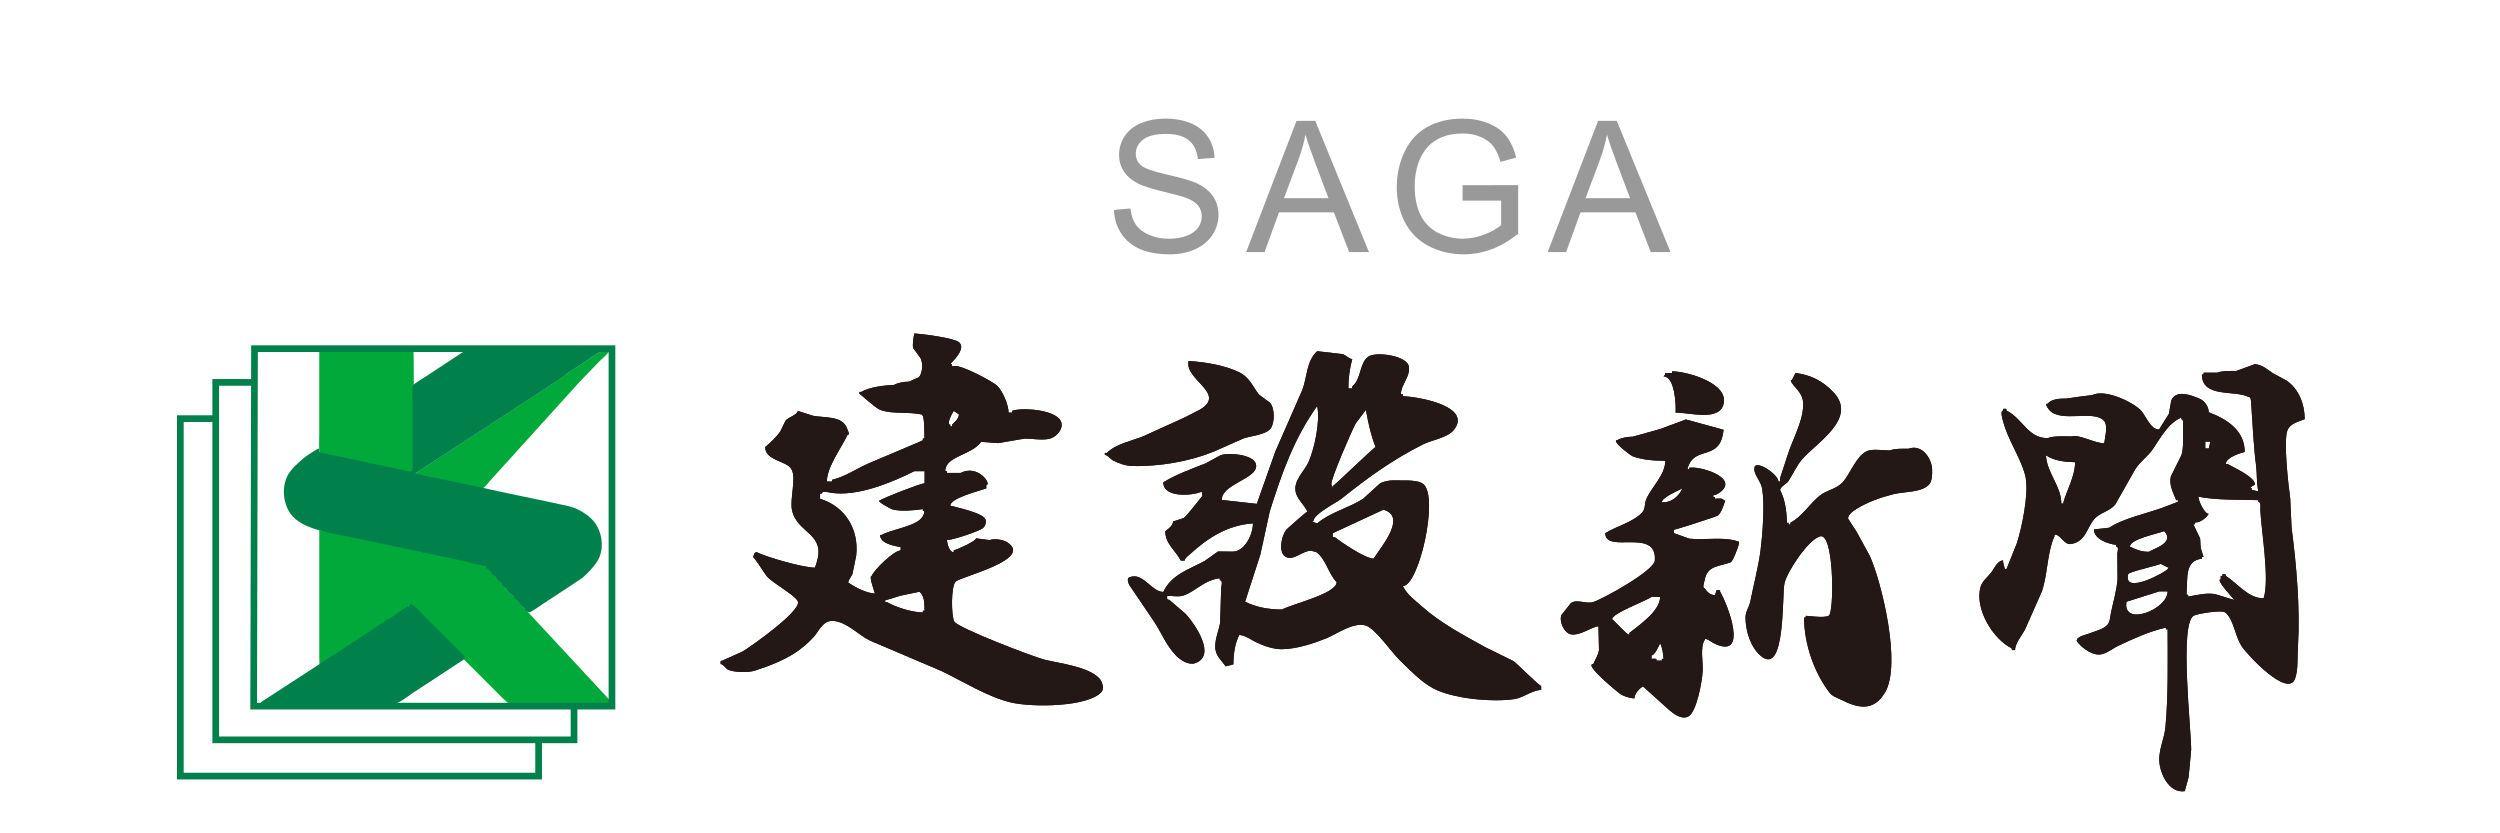 <?xml version="1.0" encoding="utf-8"?>
<!-- Generator: Adobe Illustrator 13.0.0, SVG Export Plug-In . SVG Version: 6.00 Build 14948)  -->
<!DOCTYPE svg PUBLIC "-//W3C//DTD SVG 1.1//EN" "http://www.w3.org/Graphics/SVG/1.1/DTD/svg11.dtd">
<svg version="1.1" id="レイヤー_1" xmlns="http://www.w3.org/2000/svg" xmlns:xlink="http://www.w3.org/1999/xlink" x="0px"
	 y="0px" width="600px" height="200px" viewBox="0 0 600 200" enable-background="new 0 0 600 200" xml:space="preserve">
<g>
	<path fill="#231815" d="M263.782,162.747c-2.768-2.769-9.036-3.447-13.051-4.413c-2.563-0.629-20.893-7.621-21.711-9.184
		c-0.721-1.344-0.813-8.424,0.336-9.561c1.184-1.201,19.056-5.408,12.255-9.502c-0.934-0.563-2.933-0.904-4.079-0.472
		c-1.092-0.128-2.196-0.271-3.288-0.413c0,0.676-4.384,2.62-5.348,2.896v0.414c-1.133,0-1.49-1.955-1.647-2.896
		c1.416,0,7.738-2.106,8.693-2.902c0.519-0.468,0.771-1.201,0.62-1.941c-0.368-1.619-6.787-2.953-8.491-3.42
		c0-1.822,6.983-3.556,8.643-4.135v-0.822c1.386,0-1.882-5.066-6.175-2.894h-3.291v-0.414c-0.603,0-0.372-0.339-0.258-0.788
		c0.658-2.818,6.366-3.281,8.483-6.242c1.378,0.104,2.738,0.195,4.104,0.287c2.071-0.347,4.128-0.715,6.186-1.06
		c2.013-0.062,4.229,0.452,6.083,0.022c1.177-0.283,2.217-1.199,2.707-2.267c2.065-4.651-9.233-5.428-11.674-4.425v0.412h-0.827
		c0-1.857-1.387-5.095-2.688-6.405c-1.025-1.032-8.943-5.266-10.472-4.749h-0.411V87.46c-0.69,0,0.059-0.608,0.329-0.889
		c0.778-0.839,2.857-3.181,1.337-4.445c-1.194-1.006-8.637-1.975-10.709-2.108c-0.185,0.849-0.505,2.714-0.269,3.54
		c0.586,0.789,1.169,1.567,1.732,2.344c0.661,1.107,0.545,3.754-0.411,4.654c-0.766,0.349-1.528,0.687-2.295,1.035
		c-1.196,0-2.773,0.274-3.698,0.825c-2.242,0-6.065,0.56-7.813,1.653c-0.557,0-0.42-0.136-0.42,0.414
		c0.092,0,3.901,3.503,5.019,3.907c3.015,1.057,6.456,0.385,9.787,1.057c0.982,0,0.677,4.789,0.829,5.785h-0.414
		c0,0.568-0.009,0.429-0.481,0.672c-4.195,1.781-8.396,3.554-12.582,5.332c-2.907,1.268-5.506,3.149-8.729,3.918v0.41h-1.239
		c0-3.508,3.548-8.162,4.926-11.159c0.721,0,0.04-1.201-0.098-1.611c-1.087-3.025-5.272-2.48-8.119-3.002
		c-1.229-0.381-2.468-0.778-3.7-1.174c0,0.871-2.326,1.566-2.933,2.353c-0.411,0.854-0.833,1.706-1.259,2.563
		c-0.912,1.378-2.353,2.681-3.628,3.766c0,3.235,5.012,3.267,6.229,5.183l0.152,0.295c1.117,2.113-0.543,7.117,0.079,9.746
		c1.337,5.791,8.648,5.371,5.604,13.355l-0.127,0.355c-2.839,0-11.538-2.493-13.984-3.719c-0.582,0-0.71,0.76-0.825,1.239
		c0.32,0,2.785,3.994,3.271,4.556c1.395,1.657,7.039,4.648,7.467,6.101c0.703,2.31-11.292,10.772-13.296,11.95
		c-1.605,0.736-3.229,1.457-4.852,2.189c-0.572,0-0.403,0.348-0.403,0.829c0.656,0,1.23,1.097,1.773,1.339
		c1.531,0.69,4.857,0.729,6.426,0.239c3.414-1.104,6.749-2.394,9.732-4.313c1.516-1.012,3.099-2.343,4.375-3.752
		c1.005-1.134,1.66-2.653,2.99-3.496c0.413-0.282,1.234-0.426,1.808-0.375c3.266,0.285,5.998,3.435,8.789,4.744
		c5.722,2.438,11.434,4.865,17.134,7.293c5.232,2.514,10.917,6.139,16.556,7.514c5.093,1.24,18.498,1.144,21.786-2.463
		C265.107,165.239,264.5,163.475,263.782,162.747 M228.897,98.618c0.405,0.287,0.829,0.564,1.239,0.83
		c0,1.02-0.993,1.848-1.649,2.479v0.412h-0.414v-0.412C227.008,101.928,228.592,99.041,228.897,98.618 M221.491,146.568v0.412
		c-2.638,0-6.53-1.256-8.633-2.483h-0.412v-0.406c1.246-0.377,2.486-0.762,3.726-1.136c1.508-0.316,3.003-0.624,4.502-0.934
		c1.294,1.071,1.116,2.75,1.231,4.547H221.491z M221.905,115.98c-0.847,0-10.001,3.516-10.69,4.131c-1.188,0,2.479,2.005,2.97,2.15
		c2.063,0.547,5.319,0.227,7.308-0.076v0.412c0.773,0,0.078,1.084-0.061,1.364c-1.301,2.358-7.454,3.039-9.813,4.419h-0.404
		c0,2.051,3.418,2.699,4.939,2.895v0.824c-1.559,0-6.354,4.599-6.989,6.195c-0.667,0,0.635,3.48,0.815,4.139
		c-1.857,0-4.718-1.444-6.174-2.484c-0.709,0,0.54-1.676,0.759-2.096c0.309-1.506,0.614-3.02,0.927-4.515
		c0.704-6.368-2.698-11.78-8.675-13.641v-1.239h0.413c0-0.712,1.675-0.289,2.095-0.214c6.486,1.078,15.066-2.627,20.119-5.157h2.462
		L221.905,115.98L221.905,115.98z"/>
	<path fill="#231815" d="M263.782,162.747c-2.768-2.769-9.036-3.447-13.051-4.413c-2.563-0.629-20.893-7.621-21.711-9.184
		c-0.721-1.344-0.813-8.424,0.336-9.561c1.184-1.201,19.056-5.408,12.255-9.502c-0.934-0.563-2.933-0.904-4.079-0.472
		c-1.092-0.128-2.196-0.271-3.288-0.413c0,0.676-4.384,2.62-5.348,2.896v0.414c-1.133,0-1.49-1.955-1.647-2.896
		c1.416,0,7.738-2.106,8.693-2.902c0.519-0.468,0.771-1.201,0.62-1.941c-0.368-1.619-6.787-2.953-8.491-3.42
		c0-1.822,6.983-3.556,8.643-4.135v-0.822c1.386,0-1.882-5.066-6.175-2.894h-3.291v-0.414c-0.603,0-0.372-0.339-0.258-0.788
		c0.658-2.818,6.366-3.281,8.483-6.242c1.378,0.104,2.738,0.195,4.104,0.287c2.071-0.347,4.128-0.715,6.186-1.06
		c2.013-0.062,4.229,0.452,6.083,0.022c1.177-0.283,2.217-1.199,2.707-2.267c2.065-4.651-9.233-5.428-11.674-4.425v0.412h-0.827
		c0-1.857-1.387-5.095-2.688-6.405c-1.025-1.032-8.943-5.266-10.472-4.749h-0.411V87.46c-0.69,0,0.059-0.608,0.329-0.889
		c0.778-0.839,2.857-3.181,1.337-4.445c-1.194-1.006-8.637-1.975-10.709-2.108c-0.185,0.849-0.505,2.714-0.269,3.54
		c0.586,0.789,1.169,1.567,1.732,2.344c0.661,1.107,0.545,3.754-0.411,4.654c-0.766,0.349-1.528,0.687-2.295,1.035
		c-1.196,0-2.773,0.274-3.698,0.825c-2.242,0-6.065,0.56-7.813,1.653c-0.557,0-0.42-0.136-0.42,0.414
		c0.092,0,3.901,3.503,5.019,3.907c3.015,1.057,6.456,0.385,9.787,1.057c0.982,0,0.677,4.789,0.829,5.785h-0.414
		c0,0.568-0.009,0.429-0.481,0.672c-4.195,1.781-8.396,3.554-12.582,5.332c-2.907,1.268-5.506,3.149-8.729,3.918v0.41h-1.239
		c0-3.508,3.548-8.162,4.926-11.159c0.721,0,0.04-1.201-0.098-1.611c-1.087-3.025-5.272-2.48-8.119-3.002
		c-1.229-0.381-2.468-0.778-3.7-1.174c0,0.871-2.326,1.566-2.933,2.353c-0.411,0.854-0.833,1.706-1.259,2.563
		c-0.912,1.378-2.353,2.681-3.628,3.766c0,3.235,5.012,3.267,6.229,5.183l0.152,0.295c1.117,2.113-0.543,7.117,0.079,9.746
		c1.337,5.791,8.648,5.371,5.604,13.355l-0.127,0.355c-2.839,0-11.538-2.493-13.984-3.719c-0.582,0-0.71,0.76-0.825,1.239
		c0.32,0,2.785,3.994,3.271,4.556c1.395,1.657,7.039,4.648,7.467,6.101c0.703,2.31-11.292,10.772-13.296,11.95
		c-1.605,0.736-3.229,1.457-4.852,2.189c-0.572,0-0.403,0.348-0.403,0.829c0.656,0,1.23,1.097,1.773,1.339
		c1.531,0.69,4.857,0.729,6.426,0.239c3.414-1.104,6.749-2.394,9.732-4.313c1.516-1.012,3.099-2.343,4.375-3.752
		c1.005-1.134,1.66-2.653,2.99-3.496c0.413-0.282,1.234-0.426,1.808-0.375c3.266,0.285,5.998,3.435,8.789,4.744
		c5.722,2.438,11.434,4.865,17.134,7.293c5.232,2.514,10.917,6.139,16.556,7.514c5.093,1.24,18.498,1.144,21.786-2.463
		C265.107,165.239,264.5,163.475,263.782,162.747 M228.897,98.618c0.405,0.287,0.829,0.564,1.239,0.83
		c0,1.02-0.993,1.848-1.649,2.479v0.412h-0.414v-0.412C227.008,101.928,228.592,99.041,228.897,98.618 M221.491,146.568v0.412
		c-2.638,0-6.53-1.256-8.633-2.483h-0.412v-0.406c1.246-0.377,2.486-0.762,3.726-1.136c1.508-0.316,3.003-0.624,4.502-0.934
		c1.294,1.071,1.116,2.75,1.231,4.547H221.491z M221.905,115.98c-0.847,0-10.001,3.516-10.69,4.131c-1.188,0,2.479,2.005,2.97,2.15
		c2.063,0.547,5.319,0.227,7.308-0.076v0.412c0.773,0,0.078,1.084-0.061,1.364c-1.301,2.358-7.454,3.039-9.813,4.419h-0.404
		c0,2.051,3.418,2.699,4.939,2.895v0.824c-1.559,0-6.354,4.599-6.989,6.195c-0.667,0,0.635,3.48,0.815,4.139
		c-1.857,0-4.718-1.444-6.174-2.484c-0.709,0,0.54-1.676,0.759-2.096c0.309-1.506,0.614-3.02,0.927-4.515
		c0.704-6.368-2.698-11.78-8.675-13.641v-1.239h0.413c0-0.712,1.675-0.289,2.095-0.214c6.486,1.078,15.066-2.627,20.119-5.157h2.462
		L221.905,115.98L221.905,115.98z"/>
	<path fill="#231815" d="M363.214,158.657c-2.233-1.095-4.486-2.212-6.723-3.315c-5.197-2.894-10.647-5.714-15.275-9.83
		c-1.612-1.426-3.566-2.839-4.528-4.855c3.867,0,8.762-21.646,4.844-24.53c-0.832-0.62-2.24-0.739-3.456-0.81
		c-1.238,0-2.487-0.018-3.729-0.025c-1.021,0-2.351,0.266-3.141,0.718c-1.342,1.228-2.703,2.464-4.058,3.698
		c-3.393,2.2-7.932,3.246-11.029,5.912c-0.465-0.145-0.93-0.303-1.397-0.464h0.469c0-1.782,5.575-4.527,6.76-5.464
		c6.323-5.1,12.502-9.498,19.567-13.036c2.145-1.085,5.799-1.536,7.382-3.449c4.596-5.68-8.429-8-12.212-8.116v-0.474h-0.472
		c0-2.326,2.199-4.001,1.932-6.542c-0.291-2.728-7.841-3.74-9.666-2.528c-2.32,1.531-1.663,5.345-3.946,7.195v0.469h-0.936
		c0-2.46,0.363-4.943,0.936-7.04c-0.791,0-1.492-1.004-2.395-1.194c-2.002-0.218-4.014-0.453-6.021-0.692
		c-2.652,2.481-2.345,6.071-3.555,9.278c-2.155,4.93-4.315,9.851-6.479,14.786c-1.475,4.2-2.966,8.379-4.453,12.575
		c-2.811-0.306-5.614-0.634-8.411-0.94c0-4.055,9.239-5.115,8.171-8.705c-0.66-2.172-6.501-2.754-8.442-2.026
		c-1.193,0.664-2.405,1.308-3.625,1.968c-3.379,1.336-7.036,2.629-10.135,4.541c0,3.771,6.888,3.184,8.888,2.35h0.461v0.941
		c-0.055,0-3.587,4.664-4.452,5.28c-0.84,0.28-1.714,0.541-2.557,0.824c0,0.985-1.213,1.831-1.869,2.345
		c0,3.055,2.581,4.727,3.729,7.042h0.949c0-0.627,0.919-1.24,1.271-1.551c4.229-3.892,9.077-7.003,15.092-7.372
		c0,2.576-1.861,6.582-4.7,6.768c-1.226-0.011-2.451-0.025-3.677-0.039c-1.08,0.778-2.177,1.539-3.261,2.316
		c-3.567,1.922-7.95,3.215-9.873,7.398c-2.864,0-4.837-4.828-8.132-3.521c-0.731,0.273-0.24,1.511,0.013,1.921
		c1.875,2.769,3.743,5.534,5.618,8.289c2.01,2.876,3.017,5.95,5.549,8.574c1.015,1.063,3.021,2.377,4.588,1.835
		c5.294-1.835-0.214-9.564-2.216-11.771c-1.333-1.14-2.673-2.308-4.01-3.449c-0.663,0-0.477-0.347-0.477-0.942
		c1.33,0,2.809,0.317,3.972-0.099c3-1.074,4.84-3.65,8.651-4.125v0.475c0.804,0,0.382,1.332,0.333,1.859
		c-0.079,2.811-0.178,5.591-0.26,8.379c-0.319,1.891-1.507,4.498-1.081,6.574c0.295,1.522,1.565,2.664,2.411,3.854
		c0.626-0.158,1.242-0.313,1.867-0.469c0-2.527,0.385-5.092,1.404-7.049c1.277,0,2.86,1.141,3.851,1.646
		c1.815,0.882,4.227,1.798,6.424,1.765c3.604-0.063,7.636-1.41,10.684-2.648c2.392-0.986,6.358-3.85,9.279-3.078
		c2.288,0.592,6.361,6.498,8.206,8.293c2.517,2.447,5.073,5.182,8.039,6.793c4.582,2.489,14.021,3.395,19.408,2.632
		c2.396-0.358,4.029-2.015,6.563-2.247v-0.941C369.346,164.605,364.252,159.379,363.214,158.657 M325.383,101.592
		c0.812-1.07,1.624-2.144,2.424-3.215c0.622,3.334,1.205,6.061,2.334,8.921c-0.321,0-9.084,8.476-10.281,9.397v0.473
		c-0.098-0.329-0.212-0.665-0.34-0.988C319.437,114.816,324.51,103.139,325.383,101.592 M307.712,146.287
		c-3.305,0-6.274-0.577-8.889-1.877c1.237-3.755,2.441-7.531,3.656-11.299c0.76-3.457,1.504-6.922,2.262-10.37
		c2.881-9.187,5.82-17.498,11.378-25.302c0.797,3.709-0.686,10.342-2.097,13.521c-0.972,2.124-3.583,4.299-3.076,7.058
		c0.31,1.699,2.154,3.229,2.838,4.787c-0.293,0-4.361,3.653-4.834,4.094c-1.372,1.248-2.45,6.107-0.071,6.887
		c1.885,0.621,3.822-1.678,5.81-1.602c0.414,0.116,0.81,0.217,1.212,0.317c2.3,1.613,2.917,5.231,4.894,7.21
		C320.793,142.534,309.865,145.011,307.712,146.287 M329.672,134.077c-1.987,0-7.739-3.906-9.342-5.17h-0.472v-0.939
		c4.057-1.876,8.107-3.757,12.151-5.638C337.898,123.963,331.179,131.579,329.672,134.077"/>
	<path fill="#231815" d="M363.214,158.657c-2.233-1.095-4.486-2.212-6.723-3.315c-5.197-2.894-10.647-5.714-15.275-9.83
		c-1.612-1.426-3.566-2.839-4.528-4.855c3.867,0,8.762-21.646,4.844-24.53c-0.832-0.62-2.24-0.739-3.456-0.81
		c-1.238,0-2.487-0.018-3.729-0.025c-1.021,0-2.351,0.266-3.141,0.718c-1.342,1.228-2.703,2.464-4.058,3.698
		c-3.393,2.2-7.932,3.246-11.029,5.912c-0.465-0.145-0.93-0.303-1.397-0.464h0.469c0-1.782,5.575-4.527,6.76-5.464
		c6.323-5.1,12.502-9.498,19.567-13.036c2.145-1.085,5.799-1.536,7.382-3.449c4.596-5.68-8.429-8-12.212-8.116v-0.474h-0.472
		c0-2.326,2.199-4.001,1.932-6.542c-0.291-2.728-7.841-3.74-9.666-2.528c-2.32,1.531-1.663,5.345-3.946,7.195v0.469h-0.936
		c0-2.46,0.363-4.943,0.936-7.04c-0.791,0-1.492-1.004-2.395-1.194c-2.002-0.218-4.014-0.453-6.021-0.692
		c-2.652,2.481-2.345,6.071-3.555,9.278c-2.155,4.93-4.315,9.851-6.479,14.786c-1.475,4.2-2.966,8.379-4.453,12.575
		c-2.811-0.306-5.614-0.634-8.411-0.94c0-4.055,9.239-5.115,8.171-8.705c-0.66-2.172-6.501-2.754-8.442-2.026
		c-1.193,0.664-2.405,1.308-3.625,1.968c-3.379,1.336-7.036,2.629-10.135,4.541c0,3.771,6.888,3.184,8.888,2.35h0.461v0.941
		c-0.055,0-3.587,4.664-4.452,5.28c-0.84,0.28-1.714,0.541-2.557,0.824c0,0.985-1.213,1.831-1.869,2.345
		c0,3.055,2.581,4.727,3.729,7.042h0.949c0-0.627,0.919-1.24,1.271-1.551c4.229-3.892,9.077-7.003,15.092-7.372
		c0,2.576-1.861,6.582-4.7,6.768c-1.226-0.011-2.451-0.025-3.677-0.039c-1.08,0.778-2.177,1.539-3.261,2.316
		c-3.567,1.922-7.95,3.215-9.873,7.398c-2.864,0-4.837-4.828-8.132-3.521c-0.731,0.273-0.24,1.511,0.013,1.921
		c1.875,2.769,3.743,5.534,5.618,8.289c2.01,2.876,3.017,5.95,5.549,8.574c1.015,1.063,3.021,2.377,4.588,1.835
		c5.294-1.835-0.214-9.564-2.216-11.771c-1.333-1.14-2.673-2.308-4.01-3.449c-0.663,0-0.477-0.347-0.477-0.942
		c1.33,0,2.809,0.317,3.972-0.099c3-1.074,4.84-3.65,8.651-4.125v0.475c0.804,0,0.382,1.332,0.333,1.859
		c-0.079,2.811-0.178,5.591-0.26,8.379c-0.319,1.891-1.507,4.498-1.081,6.574c0.295,1.522,1.565,2.664,2.411,3.854
		c0.626-0.158,1.242-0.313,1.867-0.469c0-2.527,0.385-5.092,1.404-7.049c1.277,0,2.86,1.141,3.851,1.646
		c1.815,0.882,4.227,1.798,6.424,1.765c3.604-0.063,7.636-1.41,10.684-2.648c2.392-0.986,6.358-3.85,9.279-3.078
		c2.288,0.592,6.361,6.498,8.206,8.293c2.517,2.447,5.073,5.182,8.039,6.793c4.582,2.489,14.021,3.395,19.408,2.632
		c2.396-0.358,4.029-2.015,6.563-2.247v-0.941C369.346,164.605,364.252,159.379,363.214,158.657 M325.383,101.592
		c0.812-1.07,1.624-2.144,2.424-3.215c0.622,3.334,1.205,6.061,2.334,8.921c-0.321,0-9.084,8.476-10.281,9.397v0.473
		c-0.098-0.329-0.212-0.665-0.34-0.988C319.437,114.816,324.51,103.139,325.383,101.592 M307.712,146.287
		c-3.305,0-6.274-0.577-8.889-1.877c1.237-3.755,2.441-7.531,3.656-11.299c0.76-3.457,1.504-6.922,2.262-10.37
		c2.881-9.187,5.82-17.498,11.378-25.302c0.797,3.709-0.686,10.342-2.097,13.521c-0.972,2.124-3.583,4.299-3.076,7.058
		c0.31,1.699,2.154,3.229,2.838,4.787c-0.293,0-4.361,3.653-4.834,4.094c-1.372,1.248-2.45,6.107-0.071,6.887
		c1.885,0.621,3.822-1.678,5.81-1.602c0.414,0.116,0.81,0.217,1.212,0.317c2.3,1.613,2.917,5.231,4.894,7.21
		C320.793,142.534,309.865,145.011,307.712,146.287 M329.672,134.077c-1.987,0-7.739-3.906-9.342-5.17h-0.472v-0.939
		c4.057-1.876,8.107-3.757,12.151-5.638C337.898,123.963,331.179,131.579,329.672,134.077"/>
	<path fill="#231815" d="M291.22,108.416c2.405-1.049,4.823-2.126,7.229-3.198c1.793-0.627,5.388-0.843,6.53-2.423
		c0.976-1.38,1.006-4.882-0.222-6.178c-0.874-0.632-1.762-1.278-2.627-1.927c-1.575-2.107-2.266-4.18-4.866-5.412
		c-3.347-1.594-7.938-2.391-11.995-2.643c-1.118,4.462,9.235,7.818,2.745,11.656c-1.223,0.638-2.462,1.276-3.701,1.901
		c-3.308,1.519-6.606,3.013-9.912,4.507c-2.771,1.129-6.588,1.807-8.757,4.01c-0.63,0-0.479-0.162-0.479,0.473
		c0.652,0,1.393,1.022,1.92,1.301c1.316,0.701,2.946,1.297,4.627,1.353C278.242,112.044,285.764,110.65,291.22,108.416"/>
	<path fill="#231815" d="M291.22,108.416c2.405-1.049,4.823-2.126,7.229-3.198c1.793-0.627,5.388-0.843,6.53-2.423
		c0.976-1.38,1.006-4.882-0.222-6.178c-0.874-0.632-1.762-1.278-2.627-1.927c-1.575-2.107-2.266-4.18-4.866-5.412
		c-3.347-1.594-7.938-2.391-11.995-2.643c-1.118,4.462,9.235,7.818,2.745,11.656c-1.223,0.638-2.462,1.276-3.701,1.901
		c-3.308,1.519-6.606,3.013-9.912,4.507c-2.771,1.129-6.588,1.807-8.757,4.01c-0.63,0-0.479-0.162-0.479,0.473
		c0.652,0,1.393,1.022,1.92,1.301c1.316,0.701,2.946,1.297,4.627,1.353C278.242,112.044,285.764,110.65,291.22,108.416"/>
	<path fill="#231815" d="M402.135,99.022c3.418,0,10.234,2.073,11.459-1.829c1.6-5.108-8.329-7.976-12.282-8.091v0.416h-1.649
		c0,0.476-0.178,0.543-0.404,0.824C401.969,90.342,402.286,97.246,402.135,99.022"/>
	<path fill="#231815" d="M402.135,99.022c3.418,0,10.234,2.073,11.459-1.829c1.6-5.108-8.329-7.976-12.282-8.091v0.416h-1.649
		c0,0.476-0.178,0.543-0.404,0.824C401.969,90.342,402.286,97.246,402.135,99.022"/>
	<path fill="#231815" d="M463.712,112.661c-0.089-2.679-2.487-6.162-5.642-4.966c-1.448,0-3.314-0.076-4.525,0.414
		c-1.55,0-4.173-0.439-5.476,0.158c-2.588,1.157-4.065,5.577-5.849,7.506c-1.607,1.699-3.854,1.828-5.524,3.213
		c-2.396,1.951-4.173,4.99-7.007,6.483v0.419h-0.413v-0.419c-0.464,0-0.409,0.169-0.428-0.413c-0.083-2.672-0.498-5.32-1.623-7.438
		c0-0.734,1.54-1.502,1.985-2.132c1.137-1.721,1.971-3.741,3.358-5.319c3.455-3.97,13.435-9.83,7.387-16.109
		c-2.488-2.591-5.29-4.063-9.032-4.542c-0.27,0.557-0.544,1.099-0.829,1.651c-0.857,0,0.518,1.458,0.74,1.719
		c0.925,1.079,1.812,2.142,1.915,3.648c0.267,4.239-2.655,9.082-3.771,12.853c-0.575,1.786-1.165,3.561-1.755,5.342v0.824h-0.412
		c0-1.598-4.91-5.016-5.697-3.56c-0.021,0.252-0.057,0.485-0.096,0.72c0.159,1.497,1.593,2.84,1.892,4.53
		c0.652,3.872,0.109,11.001-0.376,14.813c-0.545,4.125-1.648,8.176-2.479,12.395c-0.267,1.236-1.136,2.324-1.136,3.727
		c0,3.348,1.276,7.186,3.646,9.215c6.033,5.135,5.092-14.683,5.712-17.403c0.6-2.761,5.658-10.435,8.51-11.261
		c3.268-0.969,3.402,16.121,2.362,18.647c0,1.211-4.804,0.442-5.766,0.413v0.417h-0.405c0,6.442,2.511,13.325,6.051,17.956
		c0.798,1.029,1.761,1.236,2.831,1.777c4.021,2.017,7.771,2.943,10.555-1.758c3.998-6.77-0.82-26.426-3.655-32.75
		c-1.058-1.945-2.112-3.879-3.185-5.824c-0.651-1.012-1.321-2.028-1.989-3.059c-0.335-0.925,1.486-2.124,2.097-2.49
		c2.542-1.564,5.779-2.725,8.725-3.447c2.569-0.647,6.688-0.365,8.537-2.288C463.712,115.505,463.754,113.898,463.712,112.661"/>
	<path fill="#231815" d="M463.712,112.661c-0.089-2.679-2.487-6.162-5.642-4.966c-1.448,0-3.314-0.076-4.525,0.414
		c-1.55,0-4.173-0.439-5.476,0.158c-2.588,1.157-4.065,5.577-5.849,7.506c-1.607,1.699-3.854,1.828-5.524,3.213
		c-2.396,1.951-4.173,4.99-7.007,6.483v0.419h-0.413v-0.419c-0.464,0-0.409,0.169-0.428-0.413c-0.083-2.672-0.498-5.32-1.623-7.438
		c0-0.734,1.54-1.502,1.985-2.132c1.137-1.721,1.971-3.741,3.358-5.319c3.455-3.97,13.435-9.83,7.387-16.109
		c-2.488-2.591-5.29-4.063-9.032-4.542c-0.27,0.557-0.544,1.099-0.829,1.651c-0.857,0,0.518,1.458,0.74,1.719
		c0.925,1.079,1.812,2.142,1.915,3.648c0.267,4.239-2.655,9.082-3.771,12.853c-0.575,1.786-1.165,3.561-1.755,5.342v0.824h-0.412
		c0-1.598-4.91-5.016-5.697-3.56c-0.021,0.252-0.057,0.485-0.096,0.72c0.159,1.497,1.593,2.84,1.892,4.53
		c0.652,3.872,0.109,11.001-0.376,14.813c-0.545,4.125-1.648,8.176-2.479,12.395c-0.267,1.236-1.136,2.324-1.136,3.727
		c0,3.348,1.276,7.186,3.646,9.215c6.033,5.135,5.092-14.683,5.712-17.403c0.6-2.761,5.658-10.435,8.51-11.261
		c3.268-0.969,3.402,16.121,2.362,18.647c0,1.211-4.804,0.442-5.766,0.413v0.417h-0.405c0,6.442,2.511,13.325,6.051,17.956
		c0.798,1.029,1.761,1.236,2.831,1.777c4.021,2.017,7.771,2.943,10.555-1.758c3.998-6.77-0.82-26.426-3.655-32.75
		c-1.058-1.945-2.112-3.879-3.185-5.824c-0.651-1.012-1.321-2.028-1.989-3.059c-0.335-0.925,1.486-2.124,2.097-2.49
		c2.542-1.564,5.779-2.725,8.725-3.447c2.569-0.647,6.688-0.365,8.537-2.288C463.712,115.505,463.754,113.898,463.712,112.661"/>
	<path fill="#231815" d="M416.969,129.896c-3.461-1.133-7.673-0.215-11.518-0.615c-1.233-0.44-2.486-0.885-3.729-1.331v-0.821
		c0.521,0,10.375-3.211,10.604-3.415c0.952-0.931,1.286-2.376,1.737-3.614h-0.412c0-0.658-1.438-0.408-2.056-0.408v-0.418h-0.407
		v-0.414c0.677,0,1.509-0.599,1.934-0.957c3.877-3.397-5.168-6.066-7.69-5.651v0.411c-0.457,0-0.467-0.107-0.358-0.443
		c1.771-5.49,7.819-1.31,8.579-9.066c-3.003-0.823-6.032-1.658-9.043-2.482c-2.072,0.777-4.16,1.545-6.227,2.314
		c-2.173,0.606-4.359,1.217-6.524,1.822c-1.19,0-2.813,0.258-3.704,0.825c-1.641,0,3.148,3.695,3.763,3.916
		c2.36,0.818,4.931,1.045,7.75,1.045c0,3.367-3.279,6.292-4.509,9.099c-0.561,1.222-0.16,2.418-1.135,3.414
		c-2.244,2.25-6.056,3.195-8.76,4.847c0,5.104,12.489-1.458,11.897,6.573c-0.194,2.457-12.288,9.139-14.772,9.959
		c-1.773,0.566-4.074-0.866-5.456,0.352c-0.73,0.934-1.466,1.846-2.201,2.782c-0.579,1.534,0.663,4.375,2.384,4.643
		c2.077,0.313,4.534-1.608,6.507-1.987c0.045,1.91,0.096,3.822,0.134,5.728c-0.206,1.326-0.925,2.278-1.366,3.368
		c-2.469,0,6.177,7.037,6.652,7.308c0.996,0.554,1.948,0.791,3.217,0.954c0-1.105,1.155-2.408,2.059-2.892
		c0,0,5.818,5.271,6.276,5.655c1.141,0.961,2.907,2.332,4.544,1.59c2.037-0.94,3.389-8.471,3.51-10.979
		c0.091-2.146-0.641-5.759,0.482-7.429c0-0.746,1.713,0.559,2.083,0.751c8.774,4.403,3.337-9.519,1.61-12.324v-0.412h-0.815
		c-0.134,0.412-0.271,0.83-0.41,1.243c-1.111,0-1.914-0.77-2.468-1.654c-0.672,0-0.084-1.557,0.021-2.063
		c0.592-3.373,3.46-3.174,6.146-4.139c0.502,0,1.905-3.668,2.058-4.547C417.351,129.93,417.511,130.068,416.969,129.896
		 M391.028,151.921v0.418c-0.629,0-3.327-3.14-4.116-3.721c0-1.46,8.034-4.328,9.466-5.37h2.052
		C398.428,146.645,393.386,150.051,391.028,151.921 M398.849,158.124v0.417h-1.242c0-0.665-0.674-0.417-1.229-0.417v-0.832
		c0.711,0,1.734-2.216,2.052-2.89c0.572,1.058,0.697,2.43,0.828,3.722H398.849L398.849,158.124z M398.428,120.51h0.421
		c0-1.119,4.082-2.854,4.922-3.305C402.865,119.284,400.912,120.863,398.428,120.51"/>
	<path fill="#231815" d="M416.969,129.896c-3.461-1.133-7.673-0.215-11.518-0.615c-1.233-0.44-2.486-0.885-3.729-1.331v-0.821
		c0.521,0,10.375-3.211,10.604-3.415c0.952-0.931,1.286-2.376,1.737-3.614h-0.412c0-0.658-1.438-0.408-2.056-0.408v-0.418h-0.407
		v-0.414c0.677,0,1.509-0.599,1.934-0.957c3.877-3.397-5.168-6.066-7.69-5.651v0.411c-0.457,0-0.467-0.107-0.358-0.443
		c1.771-5.49,7.819-1.31,8.579-9.066c-3.003-0.823-6.032-1.658-9.043-2.482c-2.072,0.777-4.16,1.545-6.227,2.314
		c-2.173,0.606-4.359,1.217-6.524,1.822c-1.19,0-2.813,0.258-3.704,0.825c-1.641,0,3.148,3.695,3.763,3.916
		c2.36,0.818,4.931,1.045,7.75,1.045c0,3.367-3.279,6.292-4.509,9.099c-0.561,1.222-0.16,2.418-1.135,3.414
		c-2.244,2.25-6.056,3.195-8.76,4.847c0,5.104,12.489-1.458,11.897,6.573c-0.194,2.457-12.288,9.139-14.772,9.959
		c-1.773,0.566-4.074-0.866-5.456,0.352c-0.73,0.934-1.466,1.846-2.201,2.782c-0.579,1.534,0.663,4.375,2.384,4.643
		c2.077,0.313,4.534-1.608,6.507-1.987c0.045,1.91,0.096,3.822,0.134,5.728c-0.206,1.326-0.925,2.278-1.366,3.368
		c-2.469,0,6.177,7.037,6.652,7.308c0.996,0.554,1.948,0.791,3.217,0.954c0-1.105,1.155-2.408,2.059-2.892
		c0,0,5.818,5.271,6.276,5.655c1.141,0.961,2.907,2.332,4.544,1.59c2.037-0.94,3.389-8.471,3.51-10.979
		c0.091-2.146-0.641-5.759,0.482-7.429c0-0.746,1.713,0.559,2.083,0.751c8.774,4.403,3.337-9.519,1.61-12.324v-0.412h-0.815
		c-0.134,0.412-0.271,0.83-0.41,1.243c-1.111,0-1.914-0.77-2.468-1.654c-0.672,0-0.084-1.557,0.021-2.063
		c0.592-3.373,3.46-3.174,6.146-4.139c0.502,0,1.905-3.668,2.058-4.547C417.351,129.93,417.511,130.068,416.969,129.896
		 M391.028,151.921v0.418c-0.629,0-3.327-3.14-4.116-3.721c0-1.46,8.034-4.328,9.466-5.37h2.052
		C398.428,146.645,393.386,150.051,391.028,151.921 M398.849,158.124v0.417h-1.242c0-0.665-0.674-0.417-1.229-0.417v-0.832
		c0.711,0,1.734-2.216,2.052-2.89c0.572,1.058,0.697,2.43,0.828,3.722H398.849L398.849,158.124z M398.428,120.51h0.421
		c0-1.119,4.082-2.854,4.922-3.305C402.865,119.284,400.912,120.863,398.428,120.51"/>
	<path fill="#231815" d="M549.659,119.645c-0.409-2.813-1.695-13.869-0.663-16.393c0.647-1.637,2.681-2.077,4.136-2.643
		c0-3.605-1.406-7.22-4.33-9.255c-1.104-0.59-2.209-1.181-3.315-1.778c-1.408-0.917-2.341-1.951-4.285-2.192
		c-1.499,0.558-3.013,1.095-4.509,1.652c-1.439,0-3.344-0.082-4.536,0.407h-3.295v0.422h-0.408c0,5.708,7.832,3.711,11.108,5.37
		c0.764,0,0.667,1.064,0.714,1.651c0.385,5.026,0.552,10.125,1.188,14.896c0.256,2.012,0.076,4.358,0.564,6.183
		c-0.545-0.123-1.093-0.267-1.643-0.416v-0.41c-0.902,0,0.599-0.707,0.815-0.822c0-1.885-5.226-4.137-6.573-4.963h-0.423
		c0-1.562,3.396-2.595,4.531-2.891c0-5.224-4.396-7.934-8.639-9.511c0-1.3-0.949-2.711-2.106-3.218
		c-1.96-0.852-5.692-2.357-6.883,0.355c-0.183,1.084-0.367,2.151-0.572,3.231c-0.777,1.256-1.584,2.516-2.361,3.764
		c-2.112,0-3.211-3.437-4.438-4.659c-2.021-2.028-8.601-5.128-11.6-3.604c-1.095,0.146-2.207,0.269-3.293,0.415
		c-0.949,0.14-1.916,0.263-2.88,0.412c-1.555,0-3.563,0.066-4.526,1.239c-0.898,0,0.285,1.402,0.462,1.586
		c2.821,3.048,10.635-0.204,13.071,2.531c1.016,1.141,0.195,4.076,0.042,5.387c-2.309,0-6.093-2.228-7.813-1.649
		c-1.738,0-4.341-0.169-5.764,0.413c-4.824,0-6-4.748-9.873-6.607c0-0.585-0.307-0.417-0.819-0.417v0.417
		c-0.983,0,0.294,3.559,0.472,4.104c1.235,3.717,4.348,8.522,4.961,12.06c0.724,4.183-0.985,12.106-2.125,15.657
		c-0.827,2.068-1.666,4.136-2.487,6.201h-0.41c-0.127-0.541-0.271-1.1-0.409-1.649v-0.416c-1.305,0-2.127,1.872-2.719,2.71
		c-0.787,1.088-2.322,2.286-2.682,3.592c-1.524,5.325,3.035,12.637,7.451,14.779c0,0.67,0.353,0.408,0.827,0.408
		c0-1.635,1.742-3.625,2.415-4.986c1.35-3.029,2.69-6.081,4.035-9.119c1.3-3.88,1.236-8.431,2.633-12.332
		c0.139-0.271,0.252-0.558,0.374-0.841v-0.415c1.624,0,2.218,2.604,4.076,2.248c3.341-0.648,3.587-3.549,5.278-5.75
		c1.391-1.811,3.797-1.943,5.239-3.742c1.607-2.807,3.194-5.635,4.794-8.445c1.101-1.782,3.016-3.09,4.201-4.797
		c1.862-2.709,3.585-6.172,6.852-7.619v0.417c0.643,0,0.398,1.481,0.398,2.064c0,2.108,0.176,4.692-0.352,6.497
		c-0.848,1.724-1.709,3.448-2.561,5.165c-0.51,2.061,0.647,4.085,1.276,5.695c0.537,0,0.41-0.141,0.41,0.414
		c-1.254,0.492-2.531,0.968-3.795,1.443c-3.561,1.284-9.592,2.613-12.653,4.756c-1.234,0.138-2.47,0.269-3.701,0.41
		c0,2.405,3.517,3.488,5.345,3.719v0.416c0.704,0,0.32,1.179,0.272,1.631c0.021,2.08,0.038,4.146,0.048,6.21
		c-0.22,2.737-1.023,5.374-1.542,7.872c-0.23,1.039-0.207,2.197-0.819,2.976c-0.99,1.202-3.09,1.595-4.464,2.17
		c-0.781,0.316-2.974,0.661-2.974,1.771c0.995,1.487,3.376,3.27,5.303,3.27c1.679,0,3.352-1.497,4.704-2.114
		c3.648-1.713,7.339-3.435,11.404-4.354v0.416h0.409c0,7.604,0.191,15.851-0.53,23.54c-0.279,2.924-1.937,5.875-1.359,9.072
		c0.53,2.943,2.599,6.701,6,6.236c0.321-1.115,0.635-2.257,0.936-3.383c0.21-2.188,0.398-4.363,0.607-6.548
		c0.063-4.533-2.944-30.612,0.688-32.229c1.03-0.466,6.443-1.355,7.37-0.797c0.639,0.375,1.062,1.069,1.374,1.676
		c1.101,2.155,1.412,4.498,2.691,6.49c1.355,2.094,11.051,12.452,12.798,7.821c0.808-2.177,0.54-5.231,0.709-7.75
		c0.562-9.246-0.375-19.658-1.532-28.541C549.884,124.298,549.76,121.968,549.659,119.645 M495.135,120.861h-0.415
		c0-4.19-3.424-7.237-3.702-11.575c2.113,1.306,4.215,1.562,7.003,1.653C498.019,114.327,495.936,117.811,495.135,120.861
		 M519.415,127.47c2.518,2.77-2.149,4.033-3.709,4.966c-1.799,0-3.136-0.545-4.522-1.244
		C511.182,129.364,517.927,128.075,519.415,127.47 M510.354,144.42c2.611-0.824,5.207-1.654,7.818-2.477h2.059
		C520.231,146.295,509.337,150.538,510.354,144.42 M520.231,136.566c0,0.468-10.789,6.512-9.464,1.238
		c0-0.51,6.882-2.053,7.813-2.479c0.558,0.285,1.096,0.553,1.65,0.824C520.635,136.15,520.415,136.373,520.231,136.566
		 M529.275,105.982h1.231c-0.134,0.557-0.267,1.094-0.41,1.653h-0.821V105.982L529.275,105.982z M543.262,143.596
		c-3.702,0-6.238-3.576-9.06-5.378c0-0.532-0.302-0.413-0.811-0.413c0,0.537,0.122,0.413-0.414,0.413v0.829
		c-1.38,0,3.067,4.605,3.284,4.957c-1.52-0.459-3.06-0.926-4.582-1.393c-2.049-0.43-4.622,0.262-6.521,0.568v-0.414
		c-0.534,0-0.394-0.332-0.358-0.822c0.261-3.457-0.436-7.35,3.648-7.857v-0.413h0.408c-0.222-0.726-0.46-1.462-0.692-2.196
		c-0.037-0.75-0.09-1.492-0.129-2.242c-0.539-1.141-1.092-2.272-1.641-3.418c0.537,0,0.412,0.136,0.412-0.406
		c1.336,0,2.635-1.073,3.286-2.075c-0.968,0-2.467-3.045-2.467-4.124c4.524,0.882,9.554,0.669,14.396,0.822v0.414
		c0.685,0,0.435,1.521,0.463,2.053C542.711,127.354,544.762,139.215,543.262,143.596"/>
	<path fill="#231815" d="M549.659,119.645c-0.409-2.813-1.695-13.869-0.663-16.393c0.647-1.637,2.681-2.077,4.136-2.643
		c0-3.605-1.406-7.22-4.33-9.255c-1.104-0.59-2.209-1.181-3.315-1.778c-1.408-0.917-2.341-1.951-4.285-2.192
		c-1.499,0.558-3.013,1.095-4.509,1.652c-1.439,0-3.344-0.082-4.536,0.407h-3.295v0.422h-0.408c0,5.708,7.832,3.711,11.108,5.37
		c0.764,0,0.667,1.064,0.714,1.651c0.385,5.026,0.552,10.125,1.188,14.896c0.256,2.012,0.076,4.358,0.564,6.183
		c-0.545-0.123-1.093-0.267-1.643-0.416v-0.41c-0.902,0,0.599-0.707,0.815-0.822c0-1.885-5.226-4.137-6.573-4.963h-0.423
		c0-1.562,3.396-2.595,4.531-2.891c0-5.224-4.396-7.934-8.639-9.511c0-1.3-0.949-2.711-2.106-3.218
		c-1.96-0.852-5.692-2.357-6.883,0.355c-0.183,1.084-0.367,2.151-0.572,3.231c-0.777,1.256-1.584,2.516-2.361,3.764
		c-2.112,0-3.211-3.437-4.438-4.659c-2.021-2.028-8.601-5.128-11.6-3.604c-1.095,0.146-2.207,0.269-3.293,0.415
		c-0.949,0.14-1.916,0.263-2.88,0.412c-1.555,0-3.563,0.066-4.526,1.239c-0.898,0,0.285,1.402,0.462,1.586
		c2.821,3.048,10.635-0.204,13.071,2.531c1.016,1.141,0.195,4.076,0.042,5.387c-2.309,0-6.093-2.228-7.813-1.649
		c-1.738,0-4.341-0.169-5.764,0.413c-4.824,0-6-4.748-9.873-6.607c0-0.585-0.307-0.417-0.819-0.417v0.417
		c-0.983,0,0.294,3.559,0.472,4.104c1.235,3.717,4.348,8.522,4.961,12.06c0.724,4.183-0.985,12.106-2.125,15.657
		c-0.827,2.068-1.666,4.136-2.487,6.201h-0.41c-0.127-0.541-0.271-1.1-0.409-1.649v-0.416c-1.305,0-2.127,1.872-2.719,2.71
		c-0.787,1.088-2.322,2.286-2.682,3.592c-1.524,5.325,3.035,12.637,7.451,14.779c0,0.67,0.353,0.408,0.827,0.408
		c0-1.635,1.742-3.625,2.415-4.986c1.35-3.029,2.69-6.081,4.035-9.119c1.3-3.88,1.236-8.431,2.633-12.332
		c0.139-0.271,0.252-0.558,0.374-0.841v-0.415c1.624,0,2.218,2.604,4.076,2.248c3.341-0.648,3.587-3.549,5.278-5.75
		c1.391-1.811,3.797-1.943,5.239-3.742c1.607-2.807,3.194-5.635,4.794-8.445c1.101-1.782,3.016-3.09,4.201-4.797
		c1.862-2.709,3.585-6.172,6.852-7.619v0.417c0.643,0,0.398,1.481,0.398,2.064c0,2.108,0.176,4.692-0.352,6.497
		c-0.848,1.724-1.709,3.448-2.561,5.165c-0.51,2.061,0.647,4.085,1.276,5.695c0.537,0,0.41-0.141,0.41,0.414
		c-1.254,0.492-2.531,0.968-3.795,1.443c-3.561,1.284-9.592,2.613-12.653,4.756c-1.234,0.138-2.47,0.269-3.701,0.41
		c0,2.405,3.517,3.488,5.345,3.719v0.416c0.704,0,0.32,1.179,0.272,1.631c0.021,2.08,0.038,4.146,0.048,6.21
		c-0.22,2.737-1.023,5.374-1.542,7.872c-0.23,1.039-0.207,2.197-0.819,2.976c-0.99,1.202-3.09,1.595-4.464,2.17
		c-0.781,0.316-2.974,0.661-2.974,1.771c0.995,1.487,3.376,3.27,5.303,3.27c1.679,0,3.352-1.497,4.704-2.114
		c3.648-1.713,7.339-3.435,11.404-4.354v0.416h0.409c0,7.604,0.191,15.851-0.53,23.54c-0.279,2.924-1.937,5.875-1.359,9.072
		c0.53,2.943,2.599,6.701,6,6.236c0.321-1.115,0.635-2.257,0.936-3.383c0.21-2.188,0.398-4.363,0.607-6.548
		c0.063-4.533-2.944-30.612,0.688-32.229c1.03-0.466,6.443-1.355,7.37-0.797c0.639,0.375,1.062,1.069,1.374,1.676
		c1.101,2.155,1.412,4.498,2.691,6.49c1.355,2.094,11.051,12.452,12.798,7.821c0.808-2.177,0.54-5.231,0.709-7.75
		c0.562-9.246-0.375-19.658-1.532-28.541C549.884,124.298,549.76,121.968,549.659,119.645 M495.135,120.861h-0.415
		c0-4.19-3.424-7.237-3.702-11.575c2.113,1.306,4.215,1.562,7.003,1.653C498.019,114.327,495.936,117.811,495.135,120.861
		 M519.415,127.47c2.518,2.77-2.149,4.033-3.709,4.966c-1.799,0-3.136-0.545-4.522-1.244
		C511.182,129.364,517.927,128.075,519.415,127.47 M510.354,144.42c2.611-0.824,5.207-1.654,7.818-2.477h2.059
		C520.231,146.295,509.337,150.538,510.354,144.42 M520.231,136.566c0,0.468-10.789,6.512-9.464,1.238
		c0-0.51,6.882-2.053,7.813-2.479c0.558,0.285,1.096,0.553,1.65,0.824C520.635,136.15,520.415,136.373,520.231,136.566
		 M529.275,105.982h1.231c-0.134,0.557-0.267,1.094-0.41,1.653h-0.821V105.982L529.275,105.982z M543.262,143.596
		c-3.702,0-6.238-3.576-9.06-5.378c0-0.532-0.302-0.413-0.811-0.413c0,0.537,0.122,0.413-0.414,0.413v0.829
		c-1.38,0,3.067,4.605,3.284,4.957c-1.52-0.459-3.06-0.926-4.582-1.393c-2.049-0.43-4.622,0.262-6.521,0.568v-0.414
		c-0.534,0-0.394-0.332-0.358-0.822c0.261-3.457-0.436-7.35,3.648-7.857v-0.413h0.408c-0.222-0.726-0.46-1.462-0.692-2.196
		c-0.037-0.75-0.09-1.492-0.129-2.242c-0.539-1.141-1.092-2.272-1.641-3.418c0.537,0,0.412,0.136,0.412-0.406
		c1.336,0,2.635-1.073,3.286-2.075c-0.968,0-2.467-3.045-2.467-4.124c4.524,0.882,9.554,0.669,14.396,0.822v0.414
		c0.685,0,0.435,1.521,0.463,2.053C542.711,127.354,544.762,139.215,543.262,143.596"/>
</g>
<g>
	<path fill="#00A93A" d="M76.524,83.937h22.864v0.101c-0.228,0.448-0.104,1.458-0.104,2.023c0.011,2.123,0.019,4.243,0.028,6.364
		c-0.01,7.051-0.018,14.104-0.028,21.155c-5.669-1.202-11.338-2.4-17.009-3.602c-0.736-0.19-5.304-0.944-5.52-1.34
		c-0.281-0.514-0.132-3.703-0.132-4.572V89.602c0-1.249,0-2.496-0.003-3.746C76.622,85.255,76.695,84.451,76.524,83.937"/>
	<path fill="#00A93A" d="M144.608,84.003h1.721c-0.271,0.86-1.759,2.003-2.405,2.655c-1.756,1.75-3.443,3.589-5.207,5.415
		c-5.481,6.055-10.958,12.108-16.44,18.159c-1.621,1.787-3.238,3.576-4.855,5.361c-0.417,0.438-0.924,1.301-1.507,1.557
		c-0.489,0.207-3.176-0.443-3.781-0.568c-3.707-0.777-7.417-1.553-11.125-2.333c-0.322-0.069-1.42-0.159-1.42-0.604
		c9.751-6.362,19.505-12.727,29.257-19.092c2.105-1.372,4.213-2.747,6.32-4.122c0.423-0.343,0.851-0.687,1.273-1.031
		c0.81-0.539,1.622-1.073,2.43-1.61c1.413-0.917,2.83-1.833,4.239-2.753C143.608,84.694,144.108,84.351,144.608,84.003"/>
	<path fill="#00A93A" d="M76.625,127.238c9.477,1.979,18.958,3.955,28.431,5.936c2.223,0.459,4.446,0.917,6.666,1.375
		c0.646,0.18,1.287,0.368,1.933,0.549c0.691,0.146,2.233,0.301,2.729,0.658c0.521,0.378,0.827,0.932,1.243,1.361
		c1.327,1.367,2.566,2.777,3.851,4.146c3.984,4.24,7.9,8.56,11.934,12.848c4.26,4.592,8.526,9.181,12.786,13.77
		c0.108,0.199,0.135,0.584,0.135,0.835h-18.616h-4.249c-0.504,0-1.245,0.071-1.676-0.1c-0.38-0.347-0.75-0.688-1.126-1.035
		c-0.894-0.896-1.787-1.79-2.682-2.683c-2.161-2.158-4.316-4.313-6.476-6.475c-0.384-0.326-0.77-0.643-1.159-0.965
		c-1.215-1.216-2.431-2.423-3.646-3.637c-2.125-2.127-4.249-4.252-6.374-6.375c-0.461-0.461-1.478-1.65-2.169-2.155
		c-0.826,2.231-20.949,14.931-21.5,14.124c-0.018-0.867,0.003-0.921-0.032-0.921v-31.257H76.625z"/>
	<path fill="#00814B" d="M111.751,84.062h32.78v0.101h-0.102c-2.662,1.754-5.325,3.51-7.991,5.262
		c-0.497,0.334-0.955,0.83-1.451,1.164c-8.081,5.275-16.165,10.552-24.25,15.825c-3.434,2.238-6.864,4.482-10.295,6.713
		c-0.139,0.081-0.628,0.305-0.628,0.477h-0.104v0.103c2.567,0.526,5.132,1.058,7.694,1.586c2.392,0.492,4.779,0.983,7.171,1.472
		c2.301,0.527,4.679,1.098,6.995,1.563c3.67,0.764,7.334,1.529,11.001,2.297c2.02,0.527,4.161,0.702,5.984,1.576
		c1.416,0.685,2.904,1.654,3.952,2.922c2.111,2.566,2.659,6.806,0.781,9.699c-0.84,1.291-2.346,2.894-3.564,3.91
		c-1.121,0.742-2.235,1.488-3.356,2.234c-2.059,1.348-4.11,2.689-6.17,4.036c-0.534,0.356-2.658,1.923-3.19,1.94
		c-0.305,0.014-0.741-0.36-0.954-0.582c-0.097-0.148-0.188-0.299-0.283-0.445c-0.328-0.305-0.657-0.619-0.986-0.923
		c-0.107-0.167-0.216-0.331-0.327-0.493c-0.334-0.318-0.667-0.632-0.998-0.951c-0.121-0.174-0.238-0.344-0.362-0.518
		c-0.317-0.303-0.634-0.598-0.952-0.898c-0.239-0.201-0.451-0.625-0.708-0.883c-0.265-0.229-0.521-0.458-0.785-0.693
		c-0.181-0.253-0.341-0.521-0.587-0.771c-0.24-0.214-0.486-0.431-0.729-0.644c-0.138-0.195-0.25-0.425-0.434-0.619
		c-0.282-0.248-0.563-0.508-0.844-0.765c-0.17-0.174-0.282-0.45-0.47-0.651c-0.279-0.256-0.562-0.516-0.847-0.774
		c-0.121-0.142-0.198-0.343-0.388-0.455c-0.959-0.212-1.919-0.423-2.887-0.635c-0.675-0.191-1.354-0.378-2.029-0.572
		c-1.545-0.323-3.09-0.644-4.642-0.965c-7.897-1.667-15.792-3.326-23.688-4.992c-4.172-0.837-10.865-1.833-13.396-5.437
		c-1.878-2.67-2.17-6.805-0.405-9.637c0.716-1.148,1.795-2.094,2.809-3.041c1.16-1.091,2.542-1.908,3.85-2.707
		c0.115-0.076,0.534-0.25,0.636-0.25c0.053,0.569,0,0.354,0.045,0.805c0.469,0.25,1.068,0.32,1.606,0.426
		c1.115,0.234,2.226,0.475,3.339,0.711c3.985,0.855,7.975,1.707,11.959,2.559c1.071,0.229,2.145,0.457,3.215,0.68
		c0.583,0.115,1.205,0.326,1.825,0.341c0.125,0,0.243,0,0.295-0.124c0.271-0.625,0.115-2.905,0.115-3.785V96.201
		c0-0.794-0.147-3.097,0.104-3.694c0.166-0.389,2.439-1.736,2.892-2.021C105.25,88.345,108.503,86.204,111.751,84.062"/>
	<path fill="#00814B" d="M98.56,144.934c1.005,0.284,2.791,2.441,3.561,3.211c3.084,3.09,6.167,6.179,9.245,9.267
		c0.119,0.14,0.288,0.342,0.257,0.526c-0.064,0.088-0.135,0.176-0.201,0.267c-2.321,1.522-4.645,3.054-6.966,4.581
		c-1.854,1.216-3.707,2.426-5.564,3.641c-1.111,0.75-2.258,1.713-3.482,2.246c-0.592,0.251-1.592,0.135-2.311,0.135
		c-1.759,0-3.507,0.006-5.26,0.006H62.646v-0.306c5.987-3.893,11.979-7.782,17.964-11.68c1.541-1.04,3.128-2.047,4.655-3.033
		c0.465-0.326,0.93-0.646,1.396-0.973c0.492-0.25,0.922-0.675,1.409-0.914c1.131-0.57,2.194-1.444,3.239-2.159
		c1.473-1.009,3.196-1.764,4.551-2.938C96.655,146.115,97.877,145.771,98.56,144.934"/>
	<polygon fill="#00814B" points="43.277,99.668 42.474,99.668 42.474,187.066 130.074,187.066 130.074,177.563 128.466,177.563 
		128.466,185.458 44.082,185.458 44.082,101.275 51.778,101.275 51.778,99.668 	"/>
	<polygon fill="#00814B" points="51.778,90.969 50.972,90.969 50.972,178.363 138.571,178.363 138.571,169.67 136.963,169.67 
		136.963,176.761 52.58,176.761 52.58,92.577 60.88,92.577 60.88,90.969 	"/>
	<path fill="#00814B" d="M146.871,82.878H60.283l-0.208,87.394h87.603V82.878H146.871z M146.069,84.482v84.183H61.684
		c0.004-1.563,0.193-82.625,0.197-84.183H146.069z"/>
</g>
<g>
	<path fill="#999999" d="M267.366,50.381l3.932-0.344c0.186,1.576,0.619,2.868,1.3,3.878c0.68,1.01,1.736,1.826,3.169,2.449
		c1.432,0.623,3.043,0.935,4.834,0.935c1.59,0,2.993-0.236,4.211-0.709c1.217-0.473,2.123-1.121,2.718-1.944
		c0.594-0.823,0.892-1.722,0.892-2.696c0-0.988-0.287-1.851-0.859-2.589c-0.573-0.737-1.519-1.357-2.836-1.858
		c-0.845-0.329-2.714-0.841-5.607-1.536c-2.894-0.694-4.92-1.35-6.08-1.966c-1.504-0.788-2.625-1.765-3.362-2.933
		c-0.738-1.167-1.106-2.474-1.106-3.921c0-1.59,0.451-3.076,1.354-4.458c0.902-1.382,2.22-2.431,3.953-3.147
		c1.733-0.716,3.659-1.074,5.779-1.074c2.334,0,4.394,0.376,6.177,1.128s3.154,1.858,4.114,3.319
		c0.959,1.461,1.475,3.115,1.547,4.963l-3.996,0.301c-0.215-1.991-0.942-3.495-2.181-4.512c-1.239-1.017-3.069-1.525-5.489-1.525
		c-2.521,0-4.358,0.462-5.511,1.386c-1.153,0.924-1.729,2.038-1.729,3.341c0,1.132,0.408,2.063,1.225,2.793
		c0.802,0.73,2.896,1.479,6.284,2.245c3.387,0.767,5.711,1.436,6.972,2.009c1.833,0.845,3.187,1.916,4.061,3.212
		c0.874,1.296,1.311,2.79,1.311,4.479c0,1.676-0.48,3.255-1.439,4.737c-0.96,1.482-2.338,2.636-4.136,3.459
		c-1.798,0.823-3.821,1.235-6.069,1.235c-2.851,0-5.239-0.416-7.165-1.246c-1.927-0.831-3.438-2.08-4.533-3.749
		C268,54.374,267.423,52.486,267.366,50.381z"/>
	<path fill="#999999" d="M299.073,60.5l12.095-31.496h4.49L328.549,60.5h-4.748l-3.674-9.539h-13.17l-3.459,9.539H299.073z
		 M308.16,47.566h10.678l-3.287-8.723c-1.002-2.649-1.747-4.827-2.234-6.531c-0.4,2.02-0.967,4.025-1.697,6.016L308.16,47.566z"/>
	<path fill="#999999" d="M351.017,48.146v-3.695l13.342-0.021v11.688c-2.049,1.633-4.161,2.861-6.338,3.685
		c-2.178,0.823-4.412,1.235-6.703,1.235c-3.094,0-5.904-0.662-8.433-1.987c-2.528-1.325-4.437-3.24-5.726-5.747
		c-1.289-2.506-1.934-5.307-1.934-8.4c0-3.065,0.641-5.926,1.923-8.583c1.282-2.657,3.126-4.63,5.532-5.919s5.178-1.934,8.314-1.934
		c2.277,0,4.336,0.369,6.177,1.106c1.841,0.738,3.283,1.766,4.329,3.083c1.045,1.318,1.84,3.037,2.385,5.156l-3.76,1.031
		c-0.473-1.604-1.061-2.864-1.762-3.781c-0.702-0.917-1.705-1.65-3.008-2.202c-1.304-0.551-2.75-0.827-4.34-0.827
		c-1.905,0-3.553,0.29-4.941,0.87c-1.39,0.58-2.51,1.343-3.362,2.288s-1.515,1.984-1.987,3.115
		c-0.803,1.948-1.203,4.061-1.203,6.338c0,2.808,0.483,5.156,1.45,7.047s2.374,3.294,4.222,4.211
		c1.848,0.917,3.81,1.375,5.887,1.375c1.805,0,3.566-0.347,5.285-1.042c1.719-0.694,3.021-1.436,3.91-2.224v-5.865H351.017z"/>
	<path fill="#999999" d="M371.445,60.5l12.096-31.496h4.49L400.922,60.5h-4.748l-3.674-9.539h-13.17l-3.459,9.539H371.445z
		 M380.533,47.566h10.678l-3.287-8.723c-1.003-2.649-1.747-4.827-2.234-6.531c-0.401,2.02-0.967,4.025-1.697,6.016L380.533,47.566z"
		/>
</g>
</svg>

